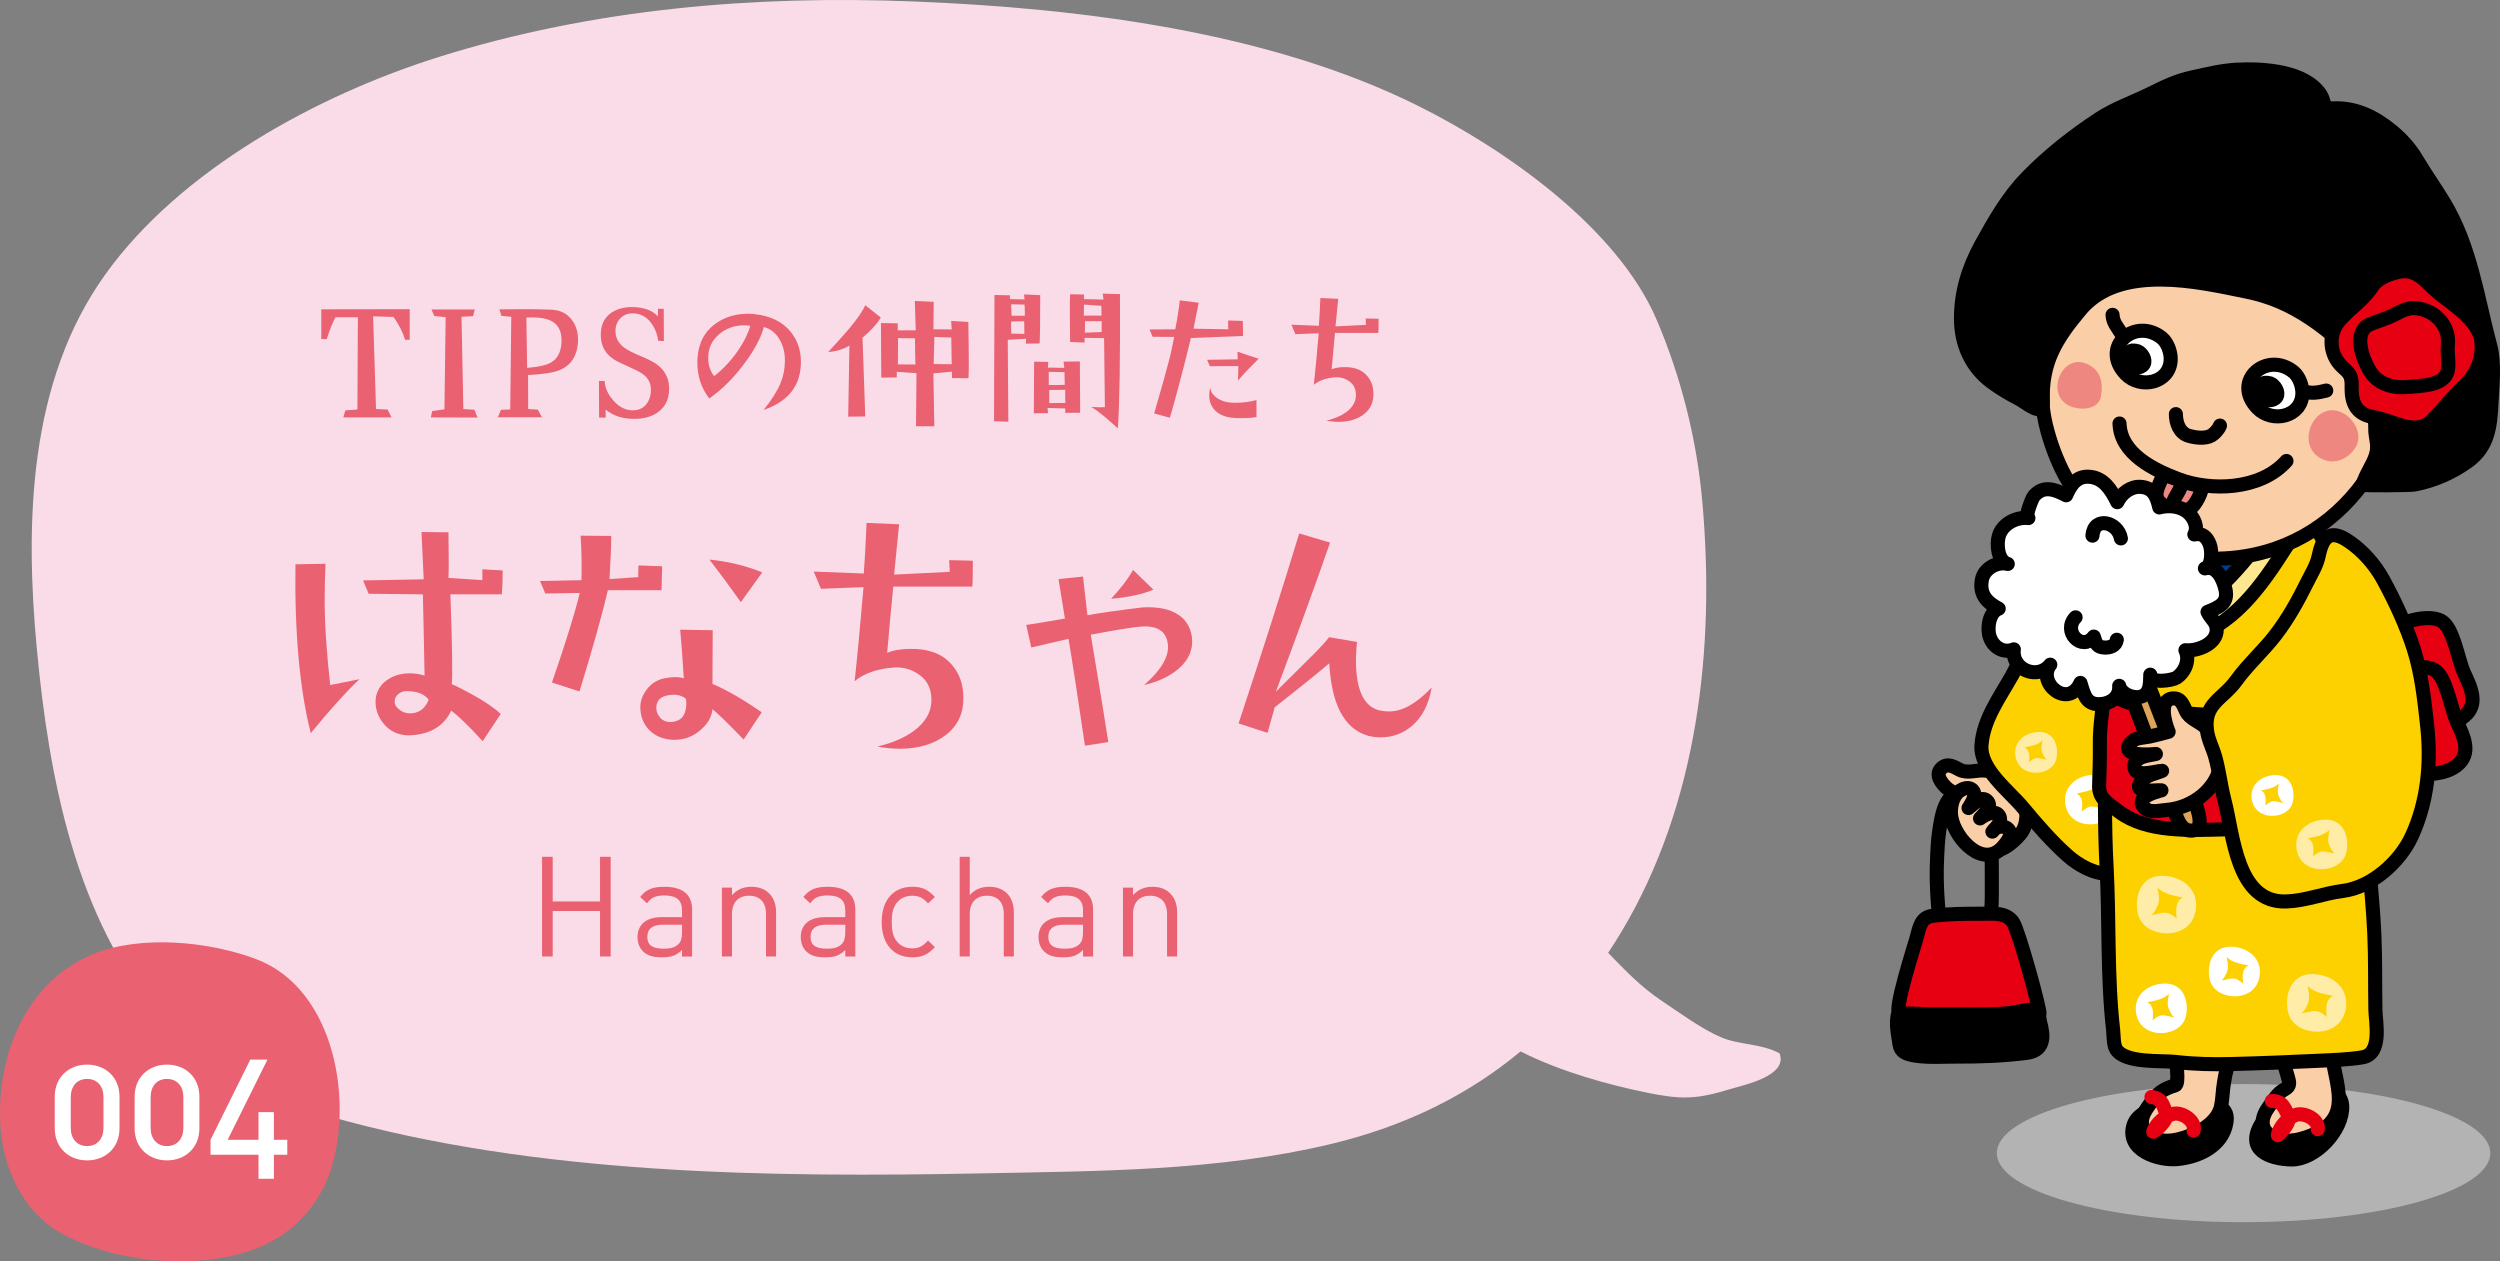<!-- Generator: Adobe Illustrator 18.1.0, SVG Export Plug-In  -->
<svg version="1.1"
	 xmlns="http://www.w3.org/2000/svg" xmlns:xlink="http://www.w3.org/1999/xlink" xmlns:a="http://ns.adobe.com/AdobeSVGViewerExtensions/3.0/"
	 x="0px" y="0px" width="198.892px" height="100.343px" viewBox="0 0 198.892 100.343" enable-background="new 0 0 198.892 100.343"
	 xml:space="preserve">
<rect x="0" y="0" width="198.892" height="100.343" fill="#808080" stroke="none"/>
<defs>
</defs>
<g>
	<g>
		<path fill="#FADCE9" d="M141.574,83.798c-1.524-0.806-3.215-0.647-4.708-1.297c-1.542-0.669-3.246-1.934-4.673-2.884
			c-1.627-1.084-2.902-2.416-4.254-3.814c0.367-0.553,0.725-1.115,1.07-1.692c6.075-10.165,7.459-22.589,6.421-34.212
			c-0.442-4.952-1.686-9.902-3.64-14.476c-3.136-7.327-12.076-13.575-19.005-17.019c-11.91-5.917-26.951-7.763-40.074-8.286
			C59.995-0.392,47.17,0.697,34.976,4.512C25.283,7.547,14.355,13.478,8.358,21.86c-6.093,8.508-6.373,19.749-5.427,29.77
			c0.946,10.086,3.066,21.529,9.956,29.406c3.386,3.867,8.3,6.351,13.206,7.749c16.487,4.698,35.146,4.899,52.189,4.561
			c9.211-0.184,18.58-0.173,27.59-2.33c5.998-1.437,10.982-3.938,15.098-7.37c3.258,1.656,7.131,2.68,9.951,3.261
			c2.869,0.591,4.025,0.564,6.781-0.277C138.775,86.301,142.266,85.594,141.574,83.798z"/>
		<g>
			<g>
				<path fill="#EA6172" d="M28.595,54.035c-1.019,0.959-2.31,2.39-3.873,4.293c-0.885-3.511-1.291-7.989-1.217-13.433l2.39-0.044
					c-0.044,1.032-0.066,1.984-0.066,2.854c0,1.889,0.147,4.153,0.442,6.794C27.407,54.278,28.181,54.123,28.595,54.035z
					 M39.992,45.382c0,0.723-0.022,1.357-0.066,1.902h-4.094c0.146,4.043,0.184,6.426,0.11,7.148
					c0.235,0.088,0.737,0.339,1.505,0.752c1.062,0.575,1.858,1.114,2.39,1.615l-1.438,2.169c-1.062-1.165-1.896-1.977-2.5-2.435
					c-0.605,1.284-1.756,1.94-3.452,1.97c-0.812-0.029-1.461-0.347-1.948-0.951c-0.442-0.561-0.649-1.173-0.619-1.837
					c0.044-0.649,0.324-1.169,0.841-1.561c0.517-0.391,1.144-0.586,1.881-0.586c0.384,0,0.774,0.059,1.173,0.177
					c-0.015-1.136-0.059-3.289-0.133-6.462l-4.315-0.044l-0.442-1.062l4.824-0.088l-0.177-3.763l2.146,0.022
					c0.029,1.859,0.029,3.068,0,3.629l2.699,0.178v-0.863L39.992,45.382z M34.105,55.672c-0.324-0.443-0.885-0.672-1.682-0.687
					c-0.266-0.015-0.494,0.052-0.687,0.199c-0.251,0.177-0.361,0.428-0.332,0.753c0.03,0.206,0.188,0.405,0.477,0.597
					c0.287,0.192,0.623,0.259,1.007,0.199C33.449,56.646,33.854,56.291,34.105,55.672z"/>
				<path fill="#EA6172" d="M52.676,45.05l-0.044,1.902h-4.271c-0.443,1.903-1.195,4.589-2.258,8.056l-2.19-0.708
					c1.106-3.217,1.844-5.592,2.213-7.126l-2.744,0.044l-0.421-0.995l3.298-0.066c0.029-1.269,0.007-2.449-0.066-3.541l2.434,0.022
					c0,0.752-0.044,1.896-0.133,3.43l2.279-0.155l0.022-0.929L52.676,45.05z M60.599,56.667l-1.438,2.169
					c-1.27-1.312-2.096-2.117-2.479-2.412c-0.06,0.605-0.369,1.15-0.93,1.638c-0.605,0.531-1.306,0.797-2.103,0.797
					c-0.841-0.015-1.512-0.28-2.014-0.797c-0.413-0.442-0.642-0.974-0.686-1.594c-0.045-0.575,0.118-1.106,0.486-1.593
					c0.369-0.487,0.834-0.789,1.395-0.907c0.664-0.133,1.188-0.133,1.571,0c-0.089-1.505-0.185-2.796-0.288-3.873l2.589,0.044
					l-0.021,4.271C57.803,54.883,59.109,55.635,60.599,56.667z M54.557,55.583c-0.339-0.266-0.767-0.361-1.283-0.288
					c-0.708,0.089-1.062,0.429-1.062,1.019c0,0.266,0.089,0.509,0.266,0.73c0.207,0.265,0.494,0.397,0.863,0.397
					c0.118,0,0.236-0.014,0.354-0.044c0.604-0.133,0.907-0.627,0.907-1.482C54.602,55.797,54.587,55.687,54.557,55.583z
					 M60.643,45.537l-1.704,2.368c-0.899-1.269-1.733-2.397-2.5-3.386C57.928,44.666,59.33,45.005,60.643,45.537z"/>
				<path fill="#EA6172" d="M77.396,44.607c0,1.195-0.015,1.882-0.044,2.059h-6.285c-0.147,1.46-0.31,3.216-0.486,5.267
					c0.501-0.206,1.136-0.31,1.903-0.31c0.59,0,1.084,0.059,1.482,0.177c0.737,0.192,1.342,0.575,1.814,1.15
					c0.561,0.664,0.848,1.498,0.863,2.501c0.029,1.269-0.432,2.272-1.384,3.01c-0.951,0.737-2.172,1.106-3.662,1.106
					c-0.59,0-1.188-0.06-1.792-0.177c1.372-0.325,2.441-0.822,3.208-1.494c0.768-0.671,1.129-1.457,1.085-2.356
					c-0.03-0.841-0.384-1.483-1.062-1.926c-0.575-0.383-1.21-0.553-1.903-0.509c-1.313,0.089-2.36,0.45-3.143,1.084
					c0.207-1.858,0.443-4.352,0.709-7.479l-3.386,0.133l-0.576-1.372l3.983,0.155c0.074-0.915,0.147-2.258,0.222-4.027l2.589,0.11
					l-0.398,4.005l4.426-0.221l-0.044-0.93L77.396,44.607z"/>
				<path fill="#EA6172" d="M94.834,50.759c0.088,0.944-0.273,1.763-1.085,2.456c-0.693,0.591-1.601,1.019-2.722,1.284
					c1.387-1.225,2.014-2.316,1.881-3.275c-0.133-1.019-0.855-1.476-2.169-1.372c-0.693,0.059-2.014,0.273-3.961,0.642
					c0.753,4.5,1.217,7.347,1.395,8.542l-1.859,0.288c-0.546-3.732-0.981-6.565-1.306-8.498l-2.965,0.686l-0.398-1.792
					c0.87-0.133,1.896-0.303,3.076-0.509l-0.509-3.143l1.947-0.199l0.354,3.076c0.959-0.177,2.412-0.384,4.359-0.62
					c1.239-0.073,2.206,0.126,2.899,0.598C94.391,49.351,94.746,49.962,94.834,50.759z M91.758,46.909
					c-0.797,0.354-1.918,0.598-3.364,0.73c0.782-0.841,1.365-1.608,1.749-2.302L91.758,46.909z"/>
				<path fill="#EA6172" d="M113.897,54.699c-0.222,1.342-0.753,2.367-1.594,3.075c-0.708,0.591-1.534,0.886-2.479,0.886
					c-0.354,0-0.693-0.045-1.018-0.133c-1.859-0.561-2.877-2.479-3.054-5.754c-1.122,0.944-2.567,2.11-4.338,3.496l-0.575,2.036
					l-2.302-0.752c1.874-5.665,3.481-10.703,4.824-15.114l2.457,0.729c-1.093,3.143-2.531,7.097-4.315,11.861
					c0.959-0.943,1.917-1.896,2.877-2.854c0.708-0.708,1.157-1.202,1.35-1.482l2.235,0.376c-0.06,0.473-0.089,0.959-0.089,1.461
					c0,2.346,0.619,3.673,1.858,3.983c0.266,0.059,0.523,0.088,0.775,0.088C111.573,56.601,112.702,55.967,113.897,54.699z"/>
			</g>
		</g>
		<g>
			<g>
				<path fill="#EA6172" d="M47.737,76.095v-3.62h-3.765v3.62h-0.847v-7.931h0.847v3.553h3.765v-3.553h0.847v7.931H47.737z"/>
				<path fill="#EA6172" d="M54.261,76.095v-0.523c-0.445,0.445-0.847,0.59-1.582,0.59c-0.757,0-1.203-0.145-1.548-0.501
					c-0.268-0.268-0.412-0.68-0.412-1.113c0-0.958,0.668-1.582,1.894-1.582h1.648v-0.523c0-0.803-0.401-1.203-1.403-1.203
					c-0.702,0-1.059,0.167-1.382,0.624l-0.546-0.502c0.49-0.635,1.048-0.812,1.938-0.812c1.471,0,2.194,0.635,2.194,1.826v3.721
					H54.261z M54.261,73.567h-1.537c-0.824,0-1.226,0.334-1.226,0.969s0.39,0.936,1.259,0.936c0.468,0,0.88-0.033,1.226-0.367
					c0.189-0.179,0.278-0.49,0.278-0.947V73.567z"/>
				<path fill="#EA6172" d="M60.942,76.095V72.72c0-0.969-0.524-1.459-1.349-1.459s-1.358,0.501-1.358,1.459v3.375h-0.802v-5.48
					h0.802v0.602c0.39-0.445,0.925-0.668,1.537-0.668c0.59,0,1.069,0.178,1.403,0.512c0.39,0.379,0.568,0.892,0.568,1.526v3.509
					H60.942z"/>
				<path fill="#EA6172" d="M67.247,76.095v-0.523c-0.445,0.445-0.847,0.59-1.582,0.59c-0.757,0-1.203-0.145-1.548-0.501
					c-0.268-0.268-0.412-0.68-0.412-1.113c0-0.958,0.668-1.582,1.894-1.582h1.648v-0.523c0-0.803-0.401-1.203-1.403-1.203
					c-0.702,0-1.059,0.167-1.382,0.624l-0.546-0.502c0.49-0.635,1.048-0.812,1.938-0.812c1.471,0,2.194,0.635,2.194,1.826v3.721
					H67.247z M67.247,73.567h-1.537c-0.824,0-1.226,0.334-1.226,0.969s0.39,0.936,1.259,0.936c0.468,0,0.88-0.033,1.226-0.367
					c0.189-0.179,0.278-0.49,0.278-0.947V73.567z"/>
				<path fill="#EA6172" d="M72.572,76.162c-1.381,0-2.428-0.936-2.428-2.807s1.047-2.807,2.428-2.807
					c0.758,0,1.236,0.2,1.805,0.812l-0.546,0.513c-0.412-0.457-0.735-0.612-1.259-0.612c-0.534,0-0.98,0.211-1.27,0.623
					c-0.257,0.356-0.356,0.78-0.356,1.471s0.1,1.114,0.356,1.471c0.289,0.412,0.735,0.623,1.27,0.623
					c0.523,0,0.847-0.167,1.259-0.623l0.546,0.523C73.808,75.961,73.33,76.162,72.572,76.162z"/>
				<path fill="#EA6172" d="M79.857,76.095v-3.386c0-0.958-0.513-1.448-1.337-1.448s-1.37,0.501-1.37,1.448v3.386h-0.802v-7.931
					h0.802v3.052c0.4-0.457,0.925-0.668,1.537-0.668c1.236,0,1.972,0.791,1.972,2.027v3.52H79.857z"/>
				<path fill="#EA6172" d="M86.162,76.095v-0.523c-0.445,0.445-0.847,0.59-1.582,0.59c-0.757,0-1.203-0.145-1.548-0.501
					c-0.268-0.268-0.412-0.68-0.412-1.113c0-0.958,0.668-1.582,1.894-1.582h1.648v-0.523c0-0.803-0.401-1.203-1.403-1.203
					c-0.702,0-1.059,0.167-1.382,0.624l-0.546-0.502c0.49-0.635,1.048-0.812,1.938-0.812c1.471,0,2.194,0.635,2.194,1.826v3.721
					H86.162z M86.162,73.567h-1.537c-0.824,0-1.226,0.334-1.226,0.969s0.39,0.936,1.259,0.936c0.468,0,0.88-0.033,1.226-0.367
					c0.189-0.179,0.278-0.49,0.278-0.947V73.567z"/>
				<path fill="#EA6172" d="M92.847,76.095V72.72c0-0.969-0.524-1.459-1.349-1.459s-1.358,0.501-1.358,1.459v3.375h-0.802v-5.48
					h0.802v0.602c0.39-0.445,0.925-0.668,1.537-0.668c0.59,0,1.069,0.178,1.403,0.512c0.39,0.379,0.568,0.892,0.568,1.526v3.509
					H92.847z"/>
			</g>
		</g>
		<g>
			<g>
				<path fill="#EA6172" d="M32.596,24.597v2.438h-0.363c-0.179-0.582-0.485-1.188-0.922-1.819l-1.626-0.049l0.23,7.375l0.922,0.037
					l0.315,0.63h-3.845l0.17-0.558l0.958-0.072l0.036-7.339h-1.783c-0.218,0.396-0.448,0.975-0.691,1.734h-0.437v-2.365
					L32.596,24.597z"/>
				<path fill="#EA6172" d="M37.991,33.221l-3.712-0.013l0.109-0.509l0.97-0.134l0.098-7.326l-0.91-0.109l-0.218-0.51h3.444
					l-0.133,0.534l-0.922,0.049l0.146,7.338l0.885,0.061L37.991,33.221z"/>
				<path fill="#EA6172" d="M45.977,27.278c-0.081,1.059-0.551,1.774-1.407,2.146c-0.502,0.219-1.354,0.356-2.56,0.412l0.012,2.705
					l0.765,0.049l0.327,0.606h-3.505l0.242-0.595l0.74-0.023l0.085-7.375l-0.789-0.073l-0.157-0.521
					c1.504-0.024,2.866-0.017,4.088,0.024c0.72,0.024,1.273,0.289,1.661,0.794C45.868,25.933,46.033,26.549,45.977,27.278z
					 M44.667,27.301c0.049-0.76-0.149-1.306-0.594-1.637c-0.372-0.275-0.955-0.413-1.747-0.413c-0.146,0-0.295,0.005-0.449,0.013
					l0.061,4.003c0.914-0.073,1.553-0.219,1.917-0.438C44.347,28.531,44.619,28.021,44.667,27.301z"/>
				<path fill="#EA6172" d="M53.229,30.747c0.041,0.784-0.176,1.401-0.648,1.85c-0.474,0.449-1.11,0.689-1.91,0.722
					c-1.02,0.041-1.849-0.202-2.487-0.728v0.631h-0.521L47.65,30.31h0.461c0.008,0.509,0.226,1.015,0.654,1.516
					c0.502,0.591,1.076,0.861,1.723,0.813c0.413-0.032,0.736-0.211,0.971-0.534c0.219-0.299,0.327-0.663,0.327-1.092
					c0-0.541-0.23-0.97-0.691-1.285c-0.242-0.162-0.624-0.356-1.146-0.583c-0.522-0.226-0.9-0.416-1.135-0.569
					c-0.679-0.445-1.019-1.092-1.019-1.941c0-0.913,0.38-1.557,1.14-1.929c0.38-0.186,0.821-0.278,1.322-0.278
					c0.922,0,1.617,0.246,2.087,0.739V24.56l0.461,0.013l0.012,2.559l-0.461-0.023c-0.04-0.445-0.194-0.874-0.461-1.286
					c-0.355-0.542-0.825-0.837-1.407-0.886c-0.477-0.04-0.859,0.091-1.146,0.395s-0.41,0.693-0.369,1.171
					c0.04,0.461,0.274,0.849,0.703,1.164c0.259,0.194,0.712,0.425,1.358,0.691c0.614,0.251,1.06,0.489,1.335,0.716
					C52.902,29.509,53.189,30.067,53.229,30.747z"/>
				<path fill="#EA6172" d="M63.717,28.793c0,1.876-0.99,3.15-2.972,3.821c0.639-0.784,1.092-1.5,1.358-2.147
					c0.219-0.533,0.331-1.104,0.34-1.71c0.016-0.655-0.126-1.239-0.425-1.753s-0.716-0.843-1.249-0.988
					c-0.227,0.849-0.732,1.803-1.517,2.862c-0.849,1.156-1.791,2.099-2.826,2.826c-0.631-0.824-0.946-1.774-0.946-2.851
					c0-0.331,0.032-0.663,0.097-0.994c0.194-0.954,0.691-1.69,1.492-2.208c0.704-0.461,1.521-0.691,2.45-0.691
					c0.178,0,0.356,0.013,0.534,0.036c1.245,0.138,2.191,0.599,2.838,1.383C63.442,27.051,63.717,27.856,63.717,28.793z
					 M59.69,25.918c-0.162-0.023-0.327-0.036-0.497-0.036c-0.761,0-1.419,0.234-1.978,0.704c-0.582,0.501-0.873,1.124-0.873,1.867
					c0,0.583,0.157,1.072,0.473,1.468c0.72-0.558,1.354-1.237,1.905-2.037C59.205,27.172,59.528,26.517,59.69,25.918z"/>
				<path fill="#EA6172" d="M70.075,25.264c-0.274,0.477-0.76,1.011-1.455,1.601l0.218,6.271l-1.358,0.012l0.098-5.652
					c-0.485,0.291-1.048,0.461-1.687,0.51c0.816-0.89,1.371-1.508,1.662-1.856c0.654-0.784,1.083-1.406,1.285-1.867L70.075,25.264z
					 M77.049,30.091l-1.31-0.012l-0.013-0.51l-1.468,0.134l0.073,4.209h-1.456l0.037-4.222l-1.565-0.108v0.448l-1.236,0.013
					l-0.024-4.343l1.334,0.024v0.558h1.432l-0.073-2.341l1.504,0.072l-0.024,2.184l1.456,0.012l-0.049-0.679l1.371,0.085
					c0.024,1.447,0.036,2.552,0.036,3.312C77.074,29.534,77.066,29.921,77.049,30.091z M72.829,29
					c-0.017-0.452-0.028-1.147-0.036-2.086l-1.347-0.013l-0.013,2.087L72.829,29z M75.715,28.975
					c-0.008-0.274-0.021-0.982-0.036-2.122l-1.347-0.049l-0.049,2.159L75.715,28.975z"/>
				<path fill="#EA6172" d="M82.757,23.481c0,2.07-0.017,3.352-0.049,3.845l-1.092,0.013l0.013-0.389l-1.456,0.085l0.049,6.514
					l-1.141-0.036l0.036-10.044l1.226,0.024v0.304l1.164,0.024l-0.036-0.4L82.757,23.481z M81.496,26.562
					c0-0.064-0.004-0.4-0.013-1.007L80.44,25.58c-0.008,0.072-0.004,0.392,0.013,0.958L81.496,26.562z M81.532,25.119
					c0.008-0.259,0-0.554-0.024-0.886l-1.067-0.024c0.008,0.064,0.021,0.368,0.037,0.91H81.532z M85.935,32.833l-1.188,0.013v-0.352
					l-1.407-0.037l0.036,0.413l-1.128,0.012l0.024-4.112l1.128,0.024l-0.036,0.449l1.31,0.024l-0.061-0.498l1.298-0.012
					L85.935,32.833z M84.709,30.613l-0.023-1.007l-1.25-0.023v1.043C83.8,30.641,84.225,30.637,84.709,30.613z M84.758,32.056
					c-0.017-0.242-0.021-0.59-0.012-1.043l-1.273,0.013v1.043L84.758,32.056z M89.101,23.396c0.024,5.272-0.032,8.835-0.17,10.687
					c-0.906-0.842-1.609-1.411-2.11-1.711c0.493,0.033,0.853,0.041,1.079,0.024l-0.061-5.495l-1.553-0.023v0.376l-1.152-0.049
					c-0.017-0.922-0.024-1.698-0.024-2.329s0.008-1.12,0.024-1.468l1.104,0.024v0.364l1.553,0.036L87.73,23.36L89.101,23.396z
					 M87.633,25.106l-0.013-0.776l-1.383-0.097c-0.008,0.097-0.012,0.388-0.012,0.873H87.633z M87.645,25.555h-1.322
					c-0.008,0.259-0.012,0.562-0.012,0.909l1.334-0.048V25.555z"/>
				<path fill="#EA6172" d="M98.895,26.732l-4.148,0.157c-0.614,2.515-1.173,4.63-1.674,6.344l-1.25-0.34
					c0.631-2.175,1.052-3.683,1.262-4.524c0.049-0.178,0.158-0.699,0.328-1.564l-1.711-0.012l-0.255-0.583l2.051-0.012
					c0.161-0.792,0.282-1.561,0.363-2.305l1.504,0.194l-0.412,2.062l2.766,0.049l-0.012-0.703l1.164,0.036L98.895,26.732z
					 M100.132,28.539c-0.72,0.712-1.266,1.29-1.638,1.735l0.024-1.152l-2.269,0.012l-0.218-0.51l2.438-0.036l-0.024-0.606
					L100.132,28.539z M99.962,33.185c-0.453,0.072-0.995,0.097-1.625,0.072c-0.744-0.024-1.303-0.227-1.675-0.606
					c-0.307-0.315-0.461-0.724-0.461-1.225c0-0.202,0.028-0.404,0.085-0.607c0.017,0.315,0.187,0.591,0.51,0.825
					c0.38,0.275,0.873,0.408,1.479,0.4c0.591,0,1.152-0.073,1.687-0.219V33.185z"/>
				<path fill="#EA6172" d="M109.677,25.361c0,0.655-0.008,1.031-0.024,1.128h-3.444c-0.081,0.801-0.17,1.763-0.268,2.887
					c0.275-0.112,0.623-0.17,1.044-0.17c0.323,0,0.594,0.033,0.812,0.098c0.404,0.105,0.735,0.315,0.994,0.631
					c0.308,0.363,0.465,0.82,0.474,1.37c0.016,0.696-0.236,1.246-0.759,1.65c-0.521,0.404-1.19,0.606-2.007,0.606
					c-0.323,0-0.651-0.033-0.982-0.098c0.752-0.178,1.338-0.45,1.759-0.818c0.42-0.368,0.618-0.799,0.594-1.292
					c-0.016-0.461-0.21-0.812-0.582-1.056c-0.315-0.21-0.663-0.303-1.043-0.278c-0.72,0.048-1.294,0.246-1.723,0.594
					c0.113-1.019,0.243-2.385,0.389-4.1l-1.856,0.073l-0.315-0.753l2.184,0.085c0.04-0.501,0.081-1.237,0.121-2.207l1.42,0.061
					l-0.219,2.195l2.426-0.121l-0.024-0.51L109.677,25.361z"/>
			</g>
		</g>
	</g>
	<g>
		<path fill="#EA6172" d="M7.452,75.883c3.824-1.527,9.216-0.98,12.93,0.423c6.36,2.397,7.858,11.676,5.747,17.285
			c-0.635,1.688-1.813,3.261-3.259,4.357c-1.437,1.086-3.184,1.759-4.949,2.076c-4.179,0.75-9.049,0.187-12.834-1.79
			c-3.302-1.73-4.927-5.409-5.072-8.965c-0.21-5.244,1.905-10.754,6.842-13.124C7.049,76.052,7.25,75.963,7.452,75.883z"/>
		<g>
			<g>
				<path fill="#FFFFFF" d="M6.931,92.317c-1.414,0-2.577-0.964-2.577-2.553V87.25c0-1.589,1.163-2.553,2.577-2.553
					s2.577,0.964,2.577,2.553v2.515C9.508,91.353,8.345,92.317,6.931,92.317z M8.232,87.287c0-0.863-0.487-1.451-1.301-1.451
					s-1.302,0.588-1.302,1.451v2.44c0,0.863,0.488,1.451,1.302,1.451s1.301-0.588,1.301-1.451V87.287z"/>
				<path fill="#FFFFFF" d="M13.287,92.317c-1.414,0-2.577-0.964-2.577-2.553V87.25c0-1.589,1.163-2.553,2.577-2.553
					s2.577,0.964,2.577,2.553v2.515C15.864,91.353,14.701,92.317,13.287,92.317z M14.587,87.287c0-0.863-0.487-1.451-1.301-1.451
					s-1.302,0.588-1.302,1.451v2.44c0,0.863,0.488,1.451,1.302,1.451s1.301-0.588,1.301-1.451V87.287z"/>
				<path fill="#FFFFFF" d="M21.791,91.867v1.914h-1.226v-1.914h-3.816v-1.189l3.165-6.381h1.364l-3.166,6.381h2.453v-2.202h1.226
					v2.202h1.063v1.189H21.791z"/>
			</g>
		</g>
	</g>
</g>
<path fill="#B3B3B3" d="M158.862,91.74c0-3.035,8.782-5.494,19.623-5.494c10.841,0,19.636,2.458,19.636,5.494
	c0,3.033-8.795,5.493-19.636,5.493C167.644,97.233,158.862,94.774,158.862,91.74z"/>
<g>
	
		<path fill="#E60012" stroke="#000000" stroke-width="1.121" stroke-linecap="round" stroke-linejoin="round" stroke-miterlimit="1" d="
		M192.918,49.178c0.495-0.032,0.95,0.03,1.31,0.223c0.964,0.525,1.331,3.097,1.796,4.114c0.543,1.181,1.226,2.522-0.009,3.498
		c-0.88,0.7-2.286,0.73-3.368,0.688c-2.545-0.103-5.887-0.759-8.033-2.198c-1.318-0.881-2.646-2.088-0.644-2.969
		c1.524-0.668,3.097-0.752,4.512-1.663C189.4,50.275,191.376,49.277,192.918,49.178z"/>
	
		<path fill="#E60012" stroke="#000000" stroke-width="1.121" stroke-linecap="round" stroke-linejoin="round" stroke-miterlimit="1" d="
		M192.348,53.069c0.495-0.032,0.95,0.028,1.31,0.223c0.963,0.523,1.336,3.097,1.8,4.112c0.539,1.18,1.222,2.524-0.009,3.5
		c-0.885,0.698-2.286,0.732-3.373,0.687c-2.54-0.102-5.883-0.758-8.029-2.197c-1.318-0.882-2.65-2.089-0.648-2.969
		c1.529-0.668,3.101-0.752,4.512-1.663C188.831,54.164,190.806,53.167,192.348,53.069z"/>
</g>
<path fill="#FACEA7" stroke="#000000" stroke-width="1.121" stroke-linecap="round" stroke-linejoin="round" stroke-miterlimit="1" d="
	M161.074,65.736c0.302-0.868,0.101-1.972-0.294-2.739c-0.561-1.082-1.73-1.603-2.913-1.699c-0.653-0.047-1.323,0.257-1.945-0.049
	c-0.442-0.219-0.95-0.584-1.432-0.157c-0.609,0.539-0.004,1.253,0.442,1.653c0.193,0.176,0.683,0.371,0.802,0.584
	c0.184,0.307-0.061,0.978-0.026,1.379c0.087,1.002,1.318,2.508,2.229,2.881c1.069,0.438,2.124-0.458,2.773-1.208
	C160.873,66.19,160.996,65.971,161.074,65.736z"/>
<g>
	<g>
		<g>
			<g>
				<path stroke="#000000" stroke-width="1.121" stroke-linecap="round" stroke-linejoin="round" stroke-miterlimit="1" d="
					M171.924,88.053c-1.029,0.219-1.954,0.654-2.203,1.508c-0.574,1.982,2.032,2.788,3.487,2.651
					c1.73-0.161,3.631-1.049,3.925-2.939c0.232-1.531-1.397-1.415-2.453-1.43C174.017,87.834,172.923,87.842,171.924,88.053z"/>
				
					<path fill="#FACEA7" stroke="#000000" stroke-width="1.121" stroke-linecap="round" stroke-linejoin="round" stroke-miterlimit="1" d="
					M173.203,85.193c0.048,0.647,0.017,1.106-0.149,1.155c-0.999,0.298-1.415,0.631-1.989,1.443
					c-0.328,0.472-0.666,0.904-0.666,1.516c0,0.94,1.139,1.448,1.954,1.448c0.653,0,1.375-0.197,1.971-0.448
					c0.959-0.402,2.063-1.123,2.348-2.188c0.127-0.481,0.131-0.995,0.193-1.488c0.044-0.353,0.096-0.698,0.162-1.043
					c0.07-0.365,0.25-0.823,0.237-1.19c-0.031-0.777-0.162-1.462-0.302-2.208c-0.162-0.889,0.131-1.795-0.009-2.683
					c-1.288-0.105-3.697-0.689-4.227,0.714C172.537,80.712,173.089,83.556,173.203,85.193z"/>
				
					<path fill="none" stroke="#E60012" stroke-width="1.121" stroke-linecap="round" stroke-linejoin="round" stroke-miterlimit="1" d="
					M171.162,87.274c0.618,0.085,0.815,0.338,1.025,0.904c0.074,0.204,0.184,0.499,0.131,0.722
					c-0.087,0.376-0.666,0.932-1.012,1.138c0.184-0.646,1.029-1.351,1.691-1.441c0.657-0.088,1.708,0.591,1.52,1.347"/>
			</g>
			<g>
				<path stroke="#000000" stroke-width="1.121" stroke-linecap="round" stroke-linejoin="round" stroke-miterlimit="1" d="
					M181.297,87.798c-0.942,0.81-1.857,1.989-1.8,2.908c0.044,0.743,0.718,1.148,1.454,1.353c0.482,0.133,0.994,0.182,1.371,0.184
					c1.901,0.006,4.086-2.34,4.017-4.238c-0.074-1.789-2.751-1.523-3.859-1.01C182.134,87.155,181.713,87.44,181.297,87.798z"/>
				
					<path fill="#FACEA7" stroke="#000000" stroke-width="1.121" stroke-linecap="round" stroke-linejoin="round" stroke-miterlimit="1" d="
					M181.893,85.252c0.035,0.116,0.07,0.234,0.101,0.352c0.14,0.519,0.258,0.787-0.228,1.056c-0.512,0.278-0.762,0.673-1.086,1.132
					c-0.328,0.472-0.67,0.904-0.67,1.516c0,0.94,1.139,1.448,1.958,1.448c0.644,0,1.375-0.197,1.967-0.448
					c3.706-1.566,1.459-4.553,1.481-7.656c0.013-1.937-0.276-2.84-2.269-2.816c-0.631,0.007-1.266-0.015-1.897,0.041
					c-0.237,0.02-0.666,0.02-0.797,0.273c-0.145,0.287,0.289,0.988,0.355,1.291C181.096,82.733,181.534,83.978,181.893,85.252z"/>
				
					<path fill="none" stroke="#E60012" stroke-width="1.121" stroke-linecap="round" stroke-linejoin="round" stroke-miterlimit="1" d="
					M180.741,87.588c0.622,0.009,0.845,0.237,1.117,0.774c0.101,0.193,0.25,0.472,0.223,0.702c-0.044,0.383-0.547,1.003-0.863,1.249
					c0.101-0.665,0.854-1.464,1.498-1.632c0.648-0.17,1.769,0.379,1.677,1.151"/>
			</g>
			
				<path fill="#FDD000" stroke="#000000" stroke-width="1.121" stroke-linecap="round" stroke-linejoin="round" stroke-miterlimit="1" d="
				M172.419,64.854c-1.047,1.88-2.076,4.634-4.604,4.668c-1.209,0.016-2.448-0.672-3.32-1.448c-1.261-1.117-2.475-2.513-3.548-3.811
				c-1.126-1.354-3.451-3.064-3.307-4.987c0.158-2.076,1.454-3.796,2.435-5.546c0.539-0.963,0.872-2.02,1.419-2.978
				c0.81-1.437,1.91-2.75,3.097-3.89c1.432-1.371,3.149-2.497,4.897-3.422"/>
			<g>
				<g>
					<path fill="#FFFFFF" d="M164.302,63.931c0.096,0.727,0.534,1.351,1.38,1.575c0.986,0.262,2.352-0.152,2.598-1.267
						c0.263-1.23-0.219-2.638-1.704-2.603C165.288,61.667,164.123,62.518,164.302,63.931z"/>
					<path fill="#FDD000" d="M165.196,63.134c0.574-0.139,1.309-0.215,1.73-0.686c-0.048,0.387-0.162,0.733-0.044,1.118
						c0.048,0.158,0.315,0.756,0.512,0.749c-0.346,0.011-0.679-0.188-1.042-0.146c-0.311,0.034-0.517,0.235-0.767,0.411
						c0.087-0.059,0.074-0.667,0.061-0.773C165.603,63.509,165.489,63.265,165.196,63.134z"/>
				</g>
			</g>
			
				<path fill="#FDD000" stroke="#000000" stroke-width="1.121" stroke-linecap="round" stroke-linejoin="round" stroke-miterlimit="1" d="
				M171.192,41.832c-3.316,3.322-3.141,7.838-3.548,12.22c-0.162,1.775-0.197,3.553-0.184,5.338c0.017,3.181-0.044,6.36,0.131,9.538
				c0.232,4.3,0.035,8.714,0.521,12.983c0.048,0.401,0.017,1.205,0.237,1.559c0.714,1.151,3.613,0.879,4.779,1.018
				c1.454,0.172,2.913,0.199,4.38,0.163c2.256-0.054,4.52-0.146,6.78-0.253c1.165-0.057,2.549-0.091,3.679-0.286
				c1.572-0.277,1.034-2.781,1.012-3.764c-0.039-2.018,0.009-4.051-0.087-6.095c-0.175-3.687-0.705-7.356-0.732-11.014
				c-0.013-2.707-0.653-5.186-0.933-7.858c-0.324-3.115-0.605-6.293-1.235-9.367c-0.486-2.396-2.26-4.478-2.878-6.911"/>
			
				<path fill="#FFE790" stroke="#000000" stroke-width="1.121" stroke-linecap="round" stroke-linejoin="round" stroke-miterlimit="1" d="
				M183.47,41.058c-2.054,3.036-3.907,6.718-7.105,8.728c-0.6,0.38-0.245,0.344-0.968,0.133c-1.257-0.366-2.462-2.203-3.272-3.18
				c-0.972-1.177-2.562-2.989-2.707-4.553"/>
			
				<path fill="#003C8A" stroke="#000000" stroke-width="1.121" stroke-linecap="round" stroke-linejoin="round" stroke-miterlimit="1" d="
				M182.87,38.644c-2.08,3.077-4.069,6.187-6.903,8.643c-0.697-0.845-1.573-1.428-2.151-2.533c-0.604-1.139-0.999-2.362-1.494-3.545
				"/>
			<g>
				<g>
					<g>
						<path fill="#FACEA7" d="M189.575,19.14c-0.653-4.595-4.892-7.619-9.43-7.733c-1.958-0.05-4.117,0.468-6.018,0.871
							c-2.755,0.58-4.139,1.62-5.918,3.676c-1.095,1.264-2.164,2.392-3.123,3.755c-0.587,0.844-1.056,1.753-1.423,2.705
							c-1.148,2.992-1.297,6.418-1.174,9.558c0.083,2.127,1.389,5.81,2.83,7.389c1.989,2.188,5.983,4.641,8.935,4.978
							c10.013,1.14,16.929-6.776,17.078-16.213C191.385,24.894,190.014,22.227,189.575,19.14z"/>
					</g>
					<g>
						
							<path fill="none" stroke="#000000" stroke-width="1.121" stroke-linecap="round" stroke-linejoin="round" stroke-miterlimit="1" d="
							M189.575,19.14c-0.653-4.595-4.892-7.619-9.43-7.733c-1.958-0.05-4.117,0.468-6.018,0.871c-2.755,0.58-4.139,1.62-5.918,3.676
							c-1.095,1.264-2.164,2.392-3.123,3.755c-0.587,0.844-1.056,1.753-1.423,2.705c-1.148,2.992-1.297,6.418-1.174,9.558
							c0.083,2.127,1.389,5.81,2.83,7.389c1.989,2.188,5.983,4.641,8.935,4.978c10.013,1.14,16.929-6.776,17.078-16.213
							C191.385,24.894,190.014,22.227,189.575,19.14z"/>
					</g>
				</g>
				
					<path fill="none" stroke="#000000" stroke-width="1.121" stroke-linecap="round" stroke-linejoin="round" stroke-miterlimit="1" d="
					M173.106,32.947c0.009,0.726,0.285,1.509,1.029,1.726c0.53,0.152,1.31,0.257,1.805-0.032c0.258-0.153,0.565-0.498,0.674-0.781"
					/>
				
					<path fill="none" stroke="#000000" stroke-width="1.121" stroke-linecap="round" stroke-linejoin="round" stroke-miterlimit="1" d="
					M181.902,36.676c-2.085,2.341-6.062,2.402-8.585,1.451c-1.962-0.74-4.612-2.015-4.695-4.433"/>
				<g>
					
						<path fill="#FFFFFF" stroke="#000000" stroke-width="1.121" stroke-linecap="round" stroke-linejoin="round" stroke-miterlimit="1" d="
						M179.602,32.467c1.161,1.205,3.517,0.722,3.57-1.161c0.013-0.573-0.245-1.329-0.692-1.703
						C180.386,27.879,177.5,30.282,179.602,32.467z"/>
					<path stroke="#000000" stroke-width="1.121" stroke-linecap="round" stroke-linejoin="round" stroke-miterlimit="1" d="
						M180.373,31.189c-0.105,0.134-0.232,0.281-0.184,0.464c0.149,0.069,0.324,0.09,0.49,0.062c0.149-0.24-0.171-0.509-0.421-0.529
						c-0.267-0.019-0.46,0.207-0.236,0.467c0.364,0.033,0.902-0.437,0.416-0.693c-0.223-0.112-0.582,0.011-0.464,0.307
						c0.079,0.187,0.64,0.312,0.749,0.102c0.044-0.093-0.259-0.522-0.333-0.542c-0.236-0.066-0.412,0.414-0.285,0.562
						c0.149,0.179,0.543,0.012,0.631-0.146c0.267-0.462-0.714-0.663-0.736-0.129c0.193,0.125,0.933,0.151,0.793-0.22
						c-0.092-0.229-0.486-0.196-0.639-0.089c-0.359,0.246,0.035,0.506,0.123,0.252c0.122-0.366-0.372-0.282-0.517-0.081
						c-0.512,0.746,1.003,0.976,1.025,0.149c0.009-0.322-0.171-0.475-0.486-0.422c-0.311,0.054-0.333,0.277-0.337,0.562
						c-0.004,0.319,0.276,0.537,0.64,0.44c0.298-0.079,0.403-0.525,0.311-0.797c-0.175-0.557-1.073-0.275-1.069,0.208
						c0,0.261,0.346,0.501,0.604,0.449c0.298-0.063,0.403-0.278,0.368-0.465c-0.123-0.645-0.697-0.375-1.06-0.081
						c0.061,0.154,0.039,0.375,0.136,0.522c0.079,0.105,0.399,0.279,0.521,0.297c0.508,0.083,0.701-0.612,0.486-0.923
						c-0.254-0.372-0.569-0.648-1.003-0.329c-0.337,0.246-0.416,0.629-0.131,0.932c0.28,0.299,0.872,0.459,1.235,0.177
						c0.39-0.313,0.079-0.891-0.25-1.125c-0.346-0.237-0.981-0.076-0.784,0.442c0.07,0.19,0.188,0.278,0.39,0.307
						c0.442,0.06,0.644-0.638,0.153-0.706c-0.206-0.028-0.276,0.203-0.329,0.375"/>
				</g>
				<g>
					
						<path fill="#FFFFFF" stroke="#000000" stroke-width="1.121" stroke-linecap="round" stroke-linejoin="round" stroke-miterlimit="1" d="
						M169.129,29.766c1.156,1.202,3.513,0.721,3.565-1.163c0.018-0.571-0.245-1.329-0.688-1.703
						C169.913,25.176,167.027,27.582,169.129,29.766z"/>
					<path stroke="#000000" stroke-width="1.121" stroke-linecap="round" stroke-linejoin="round" stroke-miterlimit="1" d="
						M169.813,28.614c-0.105,0.126-0.232,0.274-0.184,0.454c0.149,0.067,0.324,0.085,0.486,0.058
						c0.149-0.231-0.166-0.496-0.412-0.515c-0.263-0.024-0.455,0.199-0.232,0.457c0.35,0.032,0.88-0.43,0.412-0.679
						c-0.223-0.113-0.578,0.01-0.455,0.3c0.07,0.182,0.626,0.304,0.736,0.1c0.039-0.094-0.258-0.512-0.337-0.533
						c-0.228-0.065-0.399,0.407-0.276,0.549c0.144,0.179,0.534,0.015,0.617-0.141c0.263-0.452-0.696-0.649-0.723-0.124
						c0.197,0.122,0.92,0.144,0.78-0.218c-0.092-0.22-0.473-0.193-0.626-0.085c-0.355,0.241,0.035,0.493,0.118,0.246
						c0.123-0.359-0.368-0.279-0.504-0.085c-0.504,0.736,0.99,0.961,0.999,0.152c0.013-0.32-0.158-0.466-0.469-0.414
						c-0.307,0.051-0.329,0.27-0.329,0.551c-0.004,0.314,0.263,0.523,0.622,0.429c0.298-0.076,0.394-0.512,0.307-0.779
						c-0.175-0.549-1.051-0.269-1.051,0.204c0,0.256,0.342,0.492,0.596,0.438c0.294-0.058,0.39-0.275,0.364-0.456
						c-0.123-0.632-0.688-0.366-1.043-0.079c0.057,0.152,0.035,0.369,0.136,0.514c0.074,0.102,0.385,0.272,0.508,0.289
						c0.499,0.081,0.688-0.6,0.477-0.903c-0.245-0.365-0.556-0.637-0.981-0.324c-0.333,0.245-0.412,0.613-0.131,0.913
						c0.276,0.292,0.854,0.449,1.209,0.172c0.381-0.304,0.079-0.871-0.245-1.099c-0.337-0.234-0.959-0.076-0.767,0.435
						c0.066,0.187,0.184,0.273,0.385,0.3c0.434,0.06,0.626-0.627,0.153-0.692c-0.21-0.028-0.28,0.199-0.328,0.365"/>
				</g>
				<path fill="#EF8781" d="M165.945,28.917c1.161,0.449,1.397,1.482,1.2,2.615c-0.202,1.181-1.949,1.159-2.742,0.626
					C162.804,31.089,164.088,28.192,165.945,28.917z"/>
				<path fill="#EF8781" d="M186.194,32.765c1.021,0.397,1.862,1.799,1.204,2.833c-0.657,1.034-1.888,1.47-2.926,0.774
					C182.69,35.184,184.118,31.955,186.194,32.765z"/>
			</g>
			<g>
				<path stroke="#000000" stroke-width="1.121" stroke-linecap="round" stroke-linejoin="round" stroke-miterlimit="1" d="
					M165.949,24.183c1.586-1.524,3.771-1.958,6.01-1.943c2.308,0.015,4.577,0.51,6.829,0.971c1.831,0.376,3.399,1.062,4.963,2.102
					c0.793,0.526,1.726,1.211,2.348,1.928c1.196,1.368,1.94,3.031,2.409,4.775c0.193,0.729,0.486,1.188,0.46,2.006
					c-0.026,0.823,0.32,1.363,0.035,2.234c-0.263,0.8-0.815,1.496-1.038,2.308c-0.017,0.07,3.78,0.047,4.122-0.017
					c1.529-0.294,2.992-0.926,4.253-1.838c1.59-1.151,1.778-2.738,1.87-4.575c0.07-1.391,0.276-3.23-0.083-4.579
					c-1.06-3.958-1.551-7.903-3.71-11.482c-0.688-1.139-1.463-2.219-2.142-3.367c-0.517-0.878-1.187-1.63-1.971-2.275
					c-1.393-1.148-2.917-1.908-4.783-1.806c-0.447,0.023-0.311,0.186-0.556-0.255c-0.149-0.266-0.162-0.547-0.329-0.807
					c-1.222-1.928-4.59-2.123-6.649-2.02c-1.213,0.06-2.374,0.351-3.557,0.609c-1.283,0.277-2.256,0.762-3.403,1.33
					c-1.358,0.671-2.742,1.128-4.03,1.972c-2.059,1.353-4.012,2.888-5.734,4.656c-1.533,1.579-2.584,3.432-3.64,5.346
					c-1.016,1.852-1.621,3.791-1.612,5.909c0.004,1.981,0.793,3.822,2.427,5.032c0.675,0.504,1.397,0.928,2.146,1.314
					c0.622,0.318,1.997,1.572,1.94,0.244c-0.122-3.101,1.038-4.981,2.983-7.296C165.647,24.489,165.796,24.331,165.949,24.183z"/>
			</g>
			
				<path fill="#E60012" stroke="#000000" stroke-width="1.121" stroke-linecap="round" stroke-linejoin="round" stroke-miterlimit="1" d="
				M178.914,56.861c1.498-0.049,3.224-0.18,4.661-0.553c1.003-0.261,1.901-0.613,2.856-0.969c0.547-0.204,0.762-0.335,1.174,0.081
				c0.653,0.665,0.556,2.144,0.548,2.972c-0.009,1.435-0.004,2.87,0,4.306c0.004,1.303-1.056,1.649-2.348,2.03
				c-2.952,0.866-5.659,1.182-8.769,1.253c-2.751,0.06-6.242,0.289-8.475-1.419c-0.933-0.714-1.59-1.026-1.56-2.072
				c0.035-1.124,0.07-2.246,0.057-3.373c-0.017-1.425,0.25-2.763,0.359-4.2c-0.022,0.212,1.862,0.985,2.102,1.049
				c2.663,0.721,5.532,0.984,8.322,0.92C178.183,56.877,178.547,56.872,178.914,56.861z"/>
		</g>
	</g>
</g>
<path fill="none" stroke="#000000" stroke-width="1.121" stroke-linecap="round" stroke-linejoin="round" stroke-miterlimit="1" d="
	M168.069,25.048c0.017,0.607,0.385,0.979,0.696,1.482"/>
<path fill="none" stroke="#000000" stroke-width="1.121" stroke-linecap="round" stroke-linejoin="round" stroke-miterlimit="1" d="
	M183.268,31.135c0.64,0.196,1.157,0.1,1.8-0.062"/>
<g>
	<path fill="#EF8781" stroke="#000000" stroke-width="1.121" stroke-linecap="round" stroke-linejoin="round" d="M173.821,40.595
		c0.162-0.026,0.315-0.077,0.442-0.157c0.412-0.253,0.95-1.317,0.924-1.789c-1.06-0.083-2.142-0.601-3.11-0.913
		c-0.136,0.637-0.841,1.505-0.333,2.134C172.121,40.34,173.093,40.714,173.821,40.595z"/>
	<path fill="none" stroke="#000000" stroke-width="1.121" stroke-linecap="round" stroke-linejoin="round" d="M172.857,40.05
		c0.131-0.583,0.683-1.059,0.723-1.703"/>
</g>
<g>
	<g>
		<g>
			
				<path fill="#DEA458" stroke="#000000" stroke-width="1.121" stroke-linecap="round" stroke-linejoin="round" stroke-miterlimit="1" d="
				M169.419,50.54c1.086,2.868,2.203,5.726,3.311,8.587c0.697,1.798,1.66,3.635,2.151,5.478c0.123,0.482,0.337,1.462-0.547,1.477
				c-0.946,0.017-1.192-1.218-1.393-1.729c-0.434-1.097-5.042-13.423-5.12-13.404C167.837,50.945,169.419,50.538,169.419,50.54z"/>
		</g>
		
			<path fill="#FFFFFF" stroke="#000000" stroke-width="1.121" stroke-linecap="round" stroke-linejoin="round" stroke-miterlimit="1" d="
			M176.173,49.491c0.127,0.209,0.215,0.447,0.171,0.785c-0.145,1.038-1.621,1.545-2.479,1.455c0.381,0.788-0.044,1.751-0.714,2.188
			c-0.302,0.2-2.12,0.525-2.08-0.245c-0.026,0.564,0.044,1.388-0.596,1.694c-0.605,0.293-1.721-0.105-1.879-0.806
			c0.074,0.867-0.644,1.382-1.397,1.452c-1.231,0.112-1.38-0.706-1.686-1.684c-0.981,2.143-3.513-0.031-2.4-1.45
			c-0.981,1.253-3.101,0.411-2.9-1.219c-0.815,0.343-1.634-0.159-1.914-0.981c-0.241-0.707-0.053-1.979,0.71-2.256
			c-0.92-0.486-1.568-1.126-1.332-2.322c0.171-0.874,1.222-1.456,2.054-1.236c-0.81-0.217-0.911-1.591-0.705-2.251
			c0.298-0.958,1.402-1.508,2.348-1.399c-0.324-0.037,0.298-1.59,0.434-1.745c0.766-0.9,1.691-0.525,2.571-0.068
			c0.377-0.863,0.854-1.554,1.857-1.472c1.143,0.094,1.735,1.053,2.208,2.021c0.333-0.704,1.06-1.265,1.844-1.22
			c1.021,0.059,1.292,0.761,1.498,1.637c0.762-0.197,1.686-0.117,2.299,0.417c0.456,0.398,0.819,1.15,0.491,1.734
			c0.639-0.147,1.012,0.223,1.231,0.809c0.162,0.43,0.223,1.71-0.39,1.89c0.942-0.275,1.45,0.871,1.625,1.633
			c0.272,1.145-0.495,1.46-1.419,1.83C175.765,49.006,176.006,49.226,176.173,49.491z"/>
	</g>
	
		<path fill="none" stroke="#000000" stroke-width="1.121" stroke-linecap="round" stroke-linejoin="round" stroke-miterlimit="1" d="
		M165.126,49.112c-1.086,1.115,0.517,2.771,1.45,1.534c0.18,0.592,0.267,0.844,0.863,0.871c0.429,0.019,0.898-0.136,0.968-0.62"/>
	
		<path fill="none" stroke="#000000" stroke-width="1.121" stroke-linecap="round" stroke-linejoin="round" stroke-miterlimit="1" d="
		M166.471,42.614c0.118-1.592,2.037-1.086,2.26,0.22"/>
</g>
<path fill="#FACEA7" stroke="#000000" stroke-width="1.121" stroke-linecap="round" stroke-linejoin="round" stroke-miterlimit="1" d="
	M175.174,63.302c0.731-0.599,1.279-1.404,1.459-2.342c0.236-1.197-0.355-2.329-1.231-3.138c-0.477-0.444-1.196-0.621-1.494-1.244
	c-0.21-0.45-0.381-1.05-1.025-1.014c-1.205,0.068-0.635,2.009-0.355,2.651c-0.508,0.138-1.012,0.275-1.529,0.387
	c-0.429,0.089-1.126,0.076-1.437,0.436c-1.034,1.187,1.476,0.994,1.953,0.945c-0.574,0.141-1.642,0.169-1.708,0.93
	c-0.083,1.044,1.682,0.423,2.203,0.413c-0.556,0.243-1.248,0.316-1.647,0.83c-0.806,1.047,1.148,0.662,1.594,0.721
	c-0.508,0.128-2.234,0.614-1.305,1.431c0.438,0.39,1.205,0.161,1.717,0.126C173.365,64.363,174.381,63.953,175.174,63.302z"/>
<path fill="#FDD000" stroke="#000000" stroke-width="1.121" stroke-linecap="round" stroke-linejoin="round" stroke-miterlimit="1" d="
	M187.99,43.994c-0.381-0.376-0.802-0.716-1.248-1.005c-1.485-0.968-2.002-0.107-2.287,1.29c-0.149,0.709-0.596,1.414-0.915,2.062
	c-0.718,1.452-1.507,2.877-2.496,4.163c-0.981,1.281-2.195,2.339-3.136,3.644c-1.082,1.49-2.593,1.805-2.33,3.952
	c0.096,0.759,0.451,1.383,0.657,2.108c0.316,1.122,0.438,2.306,0.732,3.438c0.727,2.766,0.942,8.214,4.932,8.072
	c1.546-0.056,2.97-0.647,4.481-0.837c2.304-0.289,4.542-2.3,5.484-4.338c1.292-2.8,1.564-5.873,1.226-8.887
	c-0.224-2.014-0.434-4.032-1.043-5.971c-0.583-1.857-1.498-3.825-2.431-5.537C189.19,45.367,188.638,44.628,187.99,43.994z"/>
<path fill="#E60012" stroke="#000000" stroke-width="1.121" stroke-linecap="round" stroke-linejoin="round" stroke-miterlimit="1" d="
	M197.127,26.281c0.21,0.401,0.333,0.869,0.307,1.441c-0.044,1.201-0.57,2.224-1.428,3.022c-0.898,0.834-1.638,1.788-2.483,2.666
	c-1.314,1.359-3.11,0.043-4.643-0.213c-1.108-0.184-1.664-0.736-1.778-1.889c-0.044-0.448,0.053-0.978-0.127-1.403
	c-0.166-0.387-0.561-0.609-0.823-0.919c-0.85-0.976-0.898-2.468-0.044-3.466c0.837-0.976,1.901-1.617,2.61-2.711
	c0.429-0.659,1.244-0.961,1.989-1.155c1.555-0.403,2.256,0.798,3.289,1.647C195.046,24.16,196.483,25.051,197.127,26.281z"/>
<path fill="#E60012" stroke="#000000" stroke-width="1.121" stroke-linecap="round" stroke-linejoin="round" stroke-miterlimit="1" d="
	M194.731,29.509c-0.267,1.19-2.133,1.177-3.071,1.271c-1.27,0.126-2.483-0.177-3.167-1.337c-0.569-0.966-1.31-3.066,0.057-3.642
	c0.622-0.263,1.257-0.424,1.866-0.73c0.6-0.305,1.152-0.637,1.857-0.549c1.546,0.197,2.628,1.441,2.47,2.941
	C194.674,28.122,194.875,28.879,194.731,29.509z"/>
<g>
	
		<path fill="none" stroke="#000000" stroke-width="1.121" stroke-linecap="round" stroke-linejoin="round" stroke-miterlimit="1" d="
		M154.622,75.629c-0.381-2.457-0.635-4.931-0.512-7.421c0.035-0.691,0.061-1.381,0.166-2.065c0.171-1.127,0.447-3.346,2.028-2.987
		c0.907,0.205,1.371,0.681,1.555,1.534c0.219,1.018,0.582,1.972,0.591,3.027c0.013,1.125,0.013,2.253,0.013,3.38
		c0.004,1.581-0.206,2.975-0.412,4.532"/>
</g>
<path fill="#FACEA7" stroke="#000000" stroke-width="1.121" stroke-linecap="round" stroke-linejoin="round" stroke-miterlimit="1" d="
	M159.436,67.266c-1.607,2.007-3.92-0.557-4.196-2.262c-0.109-0.678,0.048-1.618,0.644-2.067c0.267-0.199,0.732-0.369,1.012-0.11
	c0.438,0.405-0.057,1.078-0.285,1.457c0.364-0.278,1.073-1.088,1.524-0.512c0.372,0.477-0.346,1.004-0.609,1.338
	c0.355-0.272,1.183-0.717,1.503-0.228c0.307,0.469-0.254,0.976-0.521,1.279c0.228-0.405,0.92-0.555,1.261-0.188
	C160.155,66.385,159.708,66.93,159.436,67.266z"/>
<path fill="#E60012" stroke="#000000" stroke-width="1.121" stroke-linecap="round" stroke-linejoin="round" stroke-miterlimit="1" d="
	M158.915,72.714c-0.408-0.047-0.837-0.02-1.2-0.02c-1.314-0.003-2.667,0-3.973,0.167c-0.902,0.113-1.029,0.84-1.279,1.809
	c-0.123,0.468-1.883,5.892-1.327,5.966c1.257,0.161,2.422,0.311,3.71,0.361c1.318,0.057,2.646,0.082,3.973,0.032
	c1.148-0.043,2.282-0.206,3.425-0.37c0.171-0.023-1.647-6.653-2.098-7.297C159.848,72.929,159.397,72.77,158.915,72.714z"/>
<path stroke="#000000" stroke-width="1.121" stroke-linecap="round" stroke-linejoin="round" stroke-miterlimit="1" d="
	M154.482,80.701c-0.302,0-0.604,0-0.911,0c-0.635,0-1.638-0.128-2.251-0.028c-0.407,0.065-0.337,0.039-0.381,0.365
	c-0.079,0.689,0.088,1.384,0.184,2.066c0.087,0.583,0.517,0.776,1.345,0.89c1.077,0.15,2.172,0.057,3.267,0.063
	c1.827,0.011,3.723-0.066,5.523-0.298c1.533-0.197,1.279-1.569,1.06-2.372c-0.035-0.12-0.136-1.032-0.328-1.051
	c-0.613-0.058-1.314,0.152-1.905,0.234c-1.266,0.169-2.619,0.131-3.907,0.131C155.617,80.701,155.047,80.701,154.482,80.701z"/>
<g>
	<g>
		<path fill="#FFECA6" d="M186.641,80.16c-0.11,0.845-0.622,1.572-1.603,1.832c-1.143,0.302-2.729-0.177-3.009-1.473
			c-0.311-1.429,0.254-3.065,1.976-3.024C185.498,77.529,186.856,78.52,186.641,80.16z"/>
		<path fill="#FDD000" d="M185.607,79.236c-0.666-0.163-1.52-0.251-2.01-0.797c0.057,0.45,0.184,0.851,0.048,1.3
			c-0.052,0.182-0.364,0.877-0.591,0.87c0.399,0.012,0.789-0.219,1.209-0.17c0.359,0.04,0.596,0.275,0.885,0.476
			c-0.096-0.069-0.079-0.774-0.061-0.897C185.134,79.672,185.27,79.386,185.607,79.236z"/>
	</g>
</g>
<g>
	<g>
		<path fill="#FFECA6" d="M174.701,72.338c-0.109,0.844-0.626,1.571-1.603,1.831c-1.148,0.302-2.733-0.178-3.014-1.474
			c-0.311-1.428,0.259-3.065,1.98-3.023C173.558,69.705,174.911,70.696,174.701,72.338z"/>
		<path fill="#FDD000" d="M173.663,71.413c-0.666-0.164-1.52-0.252-2.01-0.799c0.057,0.451,0.188,0.853,0.052,1.3
			c-0.057,0.183-0.368,0.877-0.591,0.872c0.399,0.013,0.789-0.219,1.209-0.17c0.359,0.041,0.596,0.274,0.885,0.476
			c-0.096-0.069-0.083-0.774-0.061-0.897C173.19,71.848,173.326,71.563,173.663,71.413z"/>
	</g>
</g>
<g>
	<g>
		<path fill="#FFFFFF" d="M179.773,77.611c-0.092,0.726-0.534,1.353-1.38,1.577c-0.985,0.259-2.352-0.153-2.593-1.269
			c-0.267-1.227,0.223-2.638,1.704-2.603C178.792,75.349,179.957,76.2,179.773,77.611z"/>
		<path fill="#FDD000" d="M178.879,76.815c-0.574-0.14-1.31-0.215-1.73-0.686c0.053,0.386,0.162,0.734,0.048,1.118
			c-0.052,0.158-0.315,0.757-0.512,0.751c0.342,0.01,0.679-0.19,1.042-0.147c0.307,0.034,0.508,0.235,0.762,0.41
			c-0.083-0.058-0.07-0.665-0.057-0.772C178.476,77.19,178.59,76.946,178.879,76.815z"/>
	</g>
</g>
<g>
	<g>
		<path fill="#FFFFFF" d="M169.931,80.54c0.092,0.727,0.534,1.351,1.375,1.575c0.99,0.262,2.356-0.153,2.597-1.268
			c0.267-1.229-0.219-2.638-1.704-2.601C170.912,78.276,169.747,79.127,169.931,80.54z"/>
		<path fill="#FDD000" d="M170.824,79.742c0.574-0.139,1.31-0.215,1.726-0.683c-0.044,0.387-0.158,0.732-0.039,1.117
			c0.048,0.157,0.315,0.754,0.508,0.749c-0.337,0.011-0.679-0.187-1.042-0.146c-0.307,0.034-0.508,0.235-0.762,0.411
			c0.088-0.059,0.074-0.667,0.057-0.774C171.232,80.118,171.118,79.873,170.824,79.742z"/>
	</g>
</g>
<g>
	<g>
		<path fill="#FFECA6" d="M182.699,67.501c0.092,0.727,0.534,1.351,1.375,1.575c0.986,0.261,2.352-0.153,2.593-1.269
			c0.272-1.228-0.219-2.638-1.699-2.602C183.68,65.236,182.511,66.087,182.699,67.501z"/>
		<path fill="#FDD000" d="M183.592,66.703c0.569-0.14,1.305-0.215,1.726-0.683c-0.048,0.386-0.158,0.73-0.044,1.117
			c0.048,0.156,0.315,0.754,0.512,0.749c-0.342,0.01-0.683-0.187-1.047-0.147c-0.307,0.034-0.508,0.236-0.758,0.412
			c0.083-0.06,0.07-0.667,0.057-0.774C183.995,67.077,183.882,66.834,183.592,66.703z"/>
	</g>
</g>
<g>
	<g>
		<path fill="#FFFFFF" d="M179.138,63.55c0.079,0.598,0.442,1.11,1.135,1.295c0.81,0.215,1.936-0.127,2.133-1.042
			c0.219-1.01-0.184-2.17-1.402-2.141C179.944,61.688,178.985,62.388,179.138,63.55z"/>
		<path fill="#FDD000" d="M179.869,62.894c0.473-0.114,1.078-0.176,1.424-0.562c-0.039,0.316-0.136,0.6-0.035,0.917
			c0.039,0.133,0.258,0.622,0.42,0.619c-0.28,0.009-0.561-0.157-0.854-0.122c-0.254,0.028-0.42,0.195-0.631,0.337
			c0.07-0.048,0.061-0.547,0.044-0.634C180.207,63.203,180.11,63.001,179.869,62.894z"/>
	</g>
</g>
<g>
	<g>
		<path fill="#FFECA6" d="M160.334,60.118c0.074,0.598,0.438,1.111,1.13,1.296c0.81,0.215,1.936-0.127,2.133-1.043
			c0.223-1.01-0.18-2.17-1.397-2.141C161.14,58.257,160.181,58.956,160.334,60.118z"/>
		<path fill="#FDD000" d="M161.066,59.462c0.473-0.114,1.077-0.176,1.423-0.562c-0.039,0.316-0.136,0.6-0.035,0.917
			c0.035,0.131,0.254,0.622,0.42,0.618c-0.28,0.009-0.561-0.155-0.858-0.12c-0.254,0.027-0.42,0.194-0.626,0.337
			c0.07-0.049,0.061-0.549,0.044-0.635C161.399,59.772,161.307,59.57,161.066,59.462z"/>
	</g>
</g>
</svg>